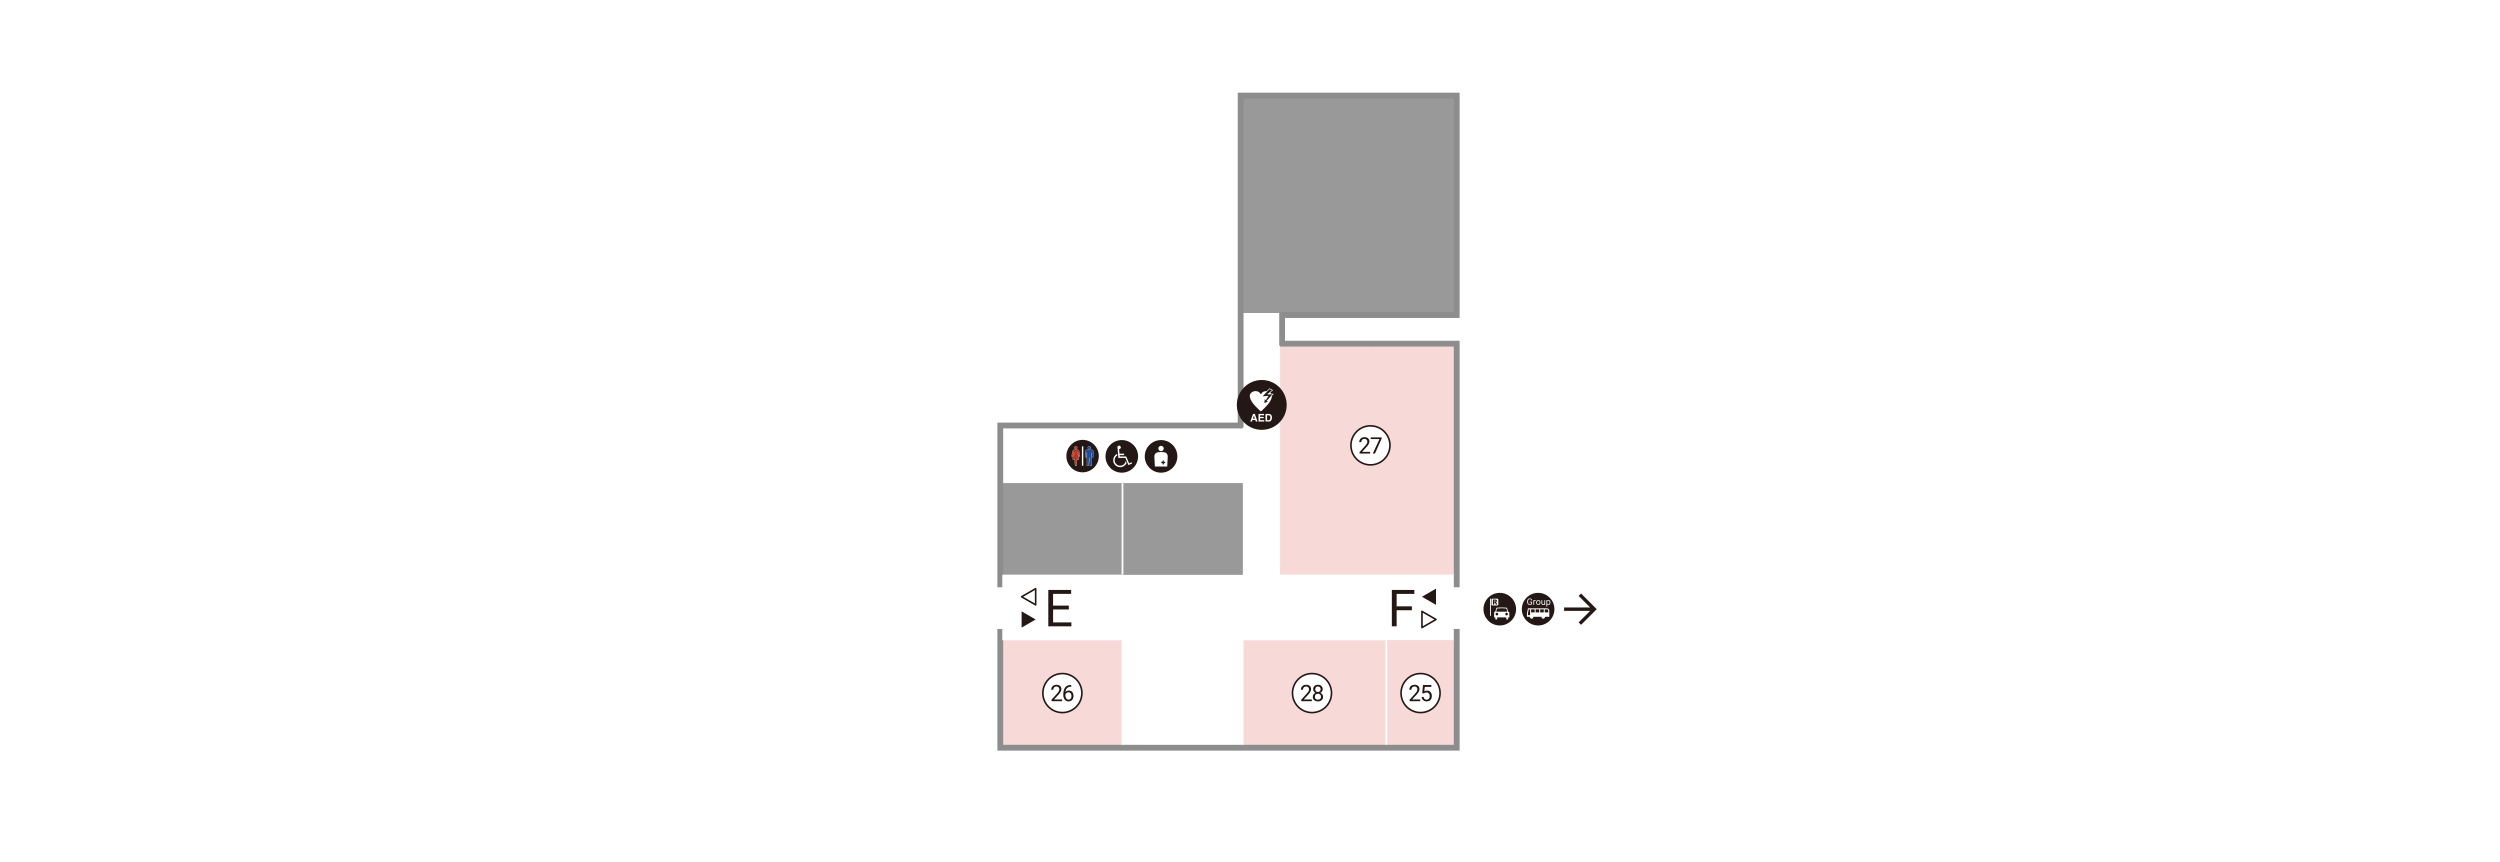 <?xml version="1.0" encoding="UTF-8"?><svg xmlns="http://www.w3.org/2000/svg" viewBox="0 0 768.833 265.13"><defs><style>.cls-1,.cls-2{stroke-width:.535px;}.cls-1,.cls-2,.cls-3{stroke-miterlimit:10;}.cls-1,.cls-2,.cls-4{fill:none;}.cls-1,.cls-3{stroke:#fff;}.cls-2{stroke:#8d8d8d;}.cls-3{fill:#be3320;stroke-width:.065px;}.cls-4,.cls-5{stroke:#231815;stroke-width:.5px;}.cls-5{stroke-linecap:round;stroke-linejoin:round;}.cls-5,.cls-6{fill:#fff;}.cls-7{fill:#f7d9d7;}.cls-7,.cls-8,.cls-9,.cls-10,.cls-11,.cls-12,.cls-6{stroke-width:0px;}.cls-8{fill:#231815;}.cls-9{fill:#221613;}.cls-10{fill:#1e4c96;}.cls-11{fill:#8d8d8d;}.cls-12{fill:#999;}</style></defs><g id="_規範"><rect class="cls-6" width="768.833" height="265.13"/></g><g id="_日本語"><rect class="cls-6" x="285.914" y="180.615" width="23.895" height="12.806"/><rect class="cls-6" x="300.818" y="192.741" width="3.241" height="8.274" transform="translate(105.56 499.317) rotate(-90)"/><rect class="cls-6" x="299.223" y="181.014" width="3.241" height="12.806" transform="translate(113.426 488.26) rotate(-90)"/><polygon class="cls-6" points="420.947 176.715 393.67 176.715 393.67 106.308 393.67 96.26 382.161 96.26 382.161 131.479 382.161 148.608 382.161 176.715 345.203 176.715 308.244 176.715 308.244 196.916 345.203 196.916 382.161 196.916 447.362 196.916 447.362 176.715 420.947 176.715"/><rect class="cls-7" x="382.161" y="196.916" width="65.202" height="32.406"/><rect class="cls-7" x="426.338" y="196.916" width="21.024" height="32.406"/><circle class="cls-6" cx="436.871" cy="213.143" r="6"/><circle class="cls-4" cx="436.871" cy="213.143" r="6"/><path class="cls-9" d="M436.769,215.632h-3.261v-.455l1.631-1.812c.15-.166.275-.313.373-.44.1-.128.178-.244.236-.351.059-.105.099-.205.121-.297.023-.093.035-.187.035-.282,0-.123-.02-.239-.059-.347-.039-.108-.095-.203-.168-.282-.072-.08-.162-.144-.27-.189-.107-.047-.23-.07-.369-.07-.168,0-.314.024-.439.075-.124.05-.227.119-.309.208s-.145.195-.186.32c-.041.124-.061.261-.061.411h-.633c0-.209.035-.407.104-.595.07-.187.174-.35.311-.488.137-.14.307-.249.509-.33s.438-.121.704-.121c.234,0,.445.031.631.096.186.063.343.154.471.271.129.117.229.258.297.422s.102.346.102.544c0,.146-.024.293-.074.44-.051.148-.117.296-.202.443-.085.146-.184.292-.298.438-.113.145-.232.286-.358.425l-1.337,1.449h2.499v.517Z"/><path class="cls-9" d="M437.379,213.137l.253-2.481h2.55v.584h-2.014l-.15,1.357c.09-.053.204-.102.344-.147.141-.045.303-.068.487-.068.228,0,.434.04.617.118.183.079.339.19.466.335.128.145.227.319.295.524s.102.435.102.688c0,.239-.032.46-.097.661-.065.202-.163.376-.292.523-.131.146-.294.262-.491.345-.196.083-.429.125-.695.125-.2,0-.39-.028-.569-.084-.179-.056-.338-.141-.477-.255-.139-.113-.253-.257-.342-.431-.089-.173-.144-.376-.164-.608h.598c.039.285.141.5.305.645s.381.217.649.217c.15,0,.284-.026.399-.078.117-.053.215-.128.296-.226.081-.099.143-.217.185-.357.043-.14.063-.297.063-.47,0-.155-.021-.3-.065-.435-.043-.134-.106-.251-.191-.35-.084-.1-.188-.178-.312-.234-.124-.058-.266-.086-.426-.086-.106,0-.199.008-.276.022s-.147.036-.208.063c-.062.027-.118.061-.17.101-.051.04-.105.084-.162.132l-.506-.13Z"/><circle class="cls-6" cx="403.485" cy="213.143" r="6"/><circle class="cls-4" cx="403.485" cy="213.143" r="6"/><path class="cls-9" d="M403.436,215.632h-3.261v-.455l1.63-1.812c.15-.166.275-.313.374-.44.1-.128.178-.244.236-.351.058-.105.099-.205.121-.297.023-.093.034-.187.034-.282,0-.123-.02-.239-.058-.347-.039-.108-.095-.203-.168-.282-.072-.08-.163-.144-.27-.189-.107-.047-.23-.07-.369-.07-.169,0-.315.024-.439.075-.124.05-.228.119-.31.208s-.144.195-.185.32c-.041.124-.062.261-.062.411h-.632c0-.209.034-.407.104-.595.07-.187.173-.35.31-.488.137-.14.307-.249.51-.33.202-.081.438-.121.704-.121.234,0,.444.031.63.096.187.063.344.154.472.271.129.117.228.258.296.422s.103.346.103.544c0,.146-.024.293-.075.44-.05.148-.117.296-.201.443-.085.146-.184.292-.298.438-.113.145-.233.286-.358.425l-1.337,1.449h2.499v.517Z"/><path class="cls-9" d="M406.774,211.954c0,.248-.065.469-.196.663-.132.193-.309.345-.532.454.128.055.243.123.348.205.104.082.192.175.267.279.073.104.131.217.171.34.039.123.06.254.06.393,0,.229-.041.43-.121.605-.081.175-.193.323-.335.442-.143.12-.311.21-.503.271s-.4.093-.624.093c-.223,0-.432-.031-.625-.093-.194-.062-.361-.151-.503-.271-.141-.119-.252-.268-.333-.442-.081-.176-.121-.377-.121-.605,0-.139.02-.27.058-.393.039-.123.095-.237.166-.342.072-.105.159-.198.262-.28s.218-.15.345-.205c-.221-.109-.396-.261-.522-.455-.128-.193-.191-.413-.191-.659,0-.217.036-.41.109-.579.072-.17.174-.313.304-.43s.285-.205.465-.267c.181-.062.376-.092.588-.092s.407.03.587.092c.179.062.333.15.465.267.131.116.232.26.306.43.072.169.109.362.109.579ZM406.257,214.274c0-.139-.023-.267-.069-.383-.047-.116-.112-.216-.197-.299-.084-.083-.185-.147-.302-.193-.118-.045-.247-.068-.389-.068-.144,0-.273.023-.39.068-.116.046-.215.11-.297.193s-.146.183-.189.299c-.045.116-.067.244-.067.383,0,.144.021.271.065.383.043.112.105.207.188.286.082.078.182.138.3.179.117.041.25.062.397.062.146,0,.277-.021.396-.062.117-.041.217-.101.299-.179.082-.079.146-.174.189-.286.045-.111.066-.239.066-.383ZM406.141,211.964c0-.123-.02-.236-.06-.342-.04-.104-.097-.195-.171-.271s-.162-.136-.265-.18c-.103-.043-.216-.064-.339-.064s-.235.02-.338.06-.191.097-.265.171c-.074.074-.132.164-.171.271-.04.105-.061.225-.061.356,0,.128.021.244.061.349.039.105.096.194.169.269.072.074.16.131.263.171s.217.06.342.06c.126,0,.239-.02.342-.06s.19-.097.264-.171c.072-.074.129-.163.169-.269.04-.104.06-.221.06-.349Z"/><polygon class="cls-12" points="447.362 30.015 447.362 96.26 393.67 96.26 382.161 96.26 382.161 96.26 382.161 30.015 447.362 30.015"/><polygon class="cls-7" points="420.947 106.307 393.67 106.307 393.67 176.715 420.947 176.715 447.362 176.715 447.362 106.307 420.947 106.307"/><rect class="cls-12" x="345.203" y="148.608" width="36.958" height="28.108"/><polygon class="cls-6" points="345.203 148.608 308.244 148.608 308.244 131.479 382.161 131.479 382.161 148.608 345.203 148.608"/><rect class="cls-7" x="308.244" y="196.916" width="36.958" height="32.406"/><rect class="cls-12" x="308.244" y="148.608" width="36.958" height="28.108"/><polyline class="cls-12" points="308.244 148.608 382.161 148.608 382.161 176.715 345.203 176.715"/><line class="cls-1" x1="382.161" y1="196.916" x2="382.161" y2="229.322"/><line class="cls-1" x1="426.338" y1="196.916" x2="426.338" y2="229.322"/><line class="cls-1" x1="345.203" y1="229.322" x2="345.203" y2="196.916"/><line class="cls-1" x1="345.203" y1="148.608" x2="345.203" y2="176.715"/><polyline class="cls-2" points="447.362 196.916 447.362 229.322 382.161 229.322"/><line class="cls-2" x1="382.161" y1="131.479" x2="382.161" y2="96.26"/><line class="cls-2" x1="447.362" y1="196.916" x2="447.362" y2="176.715"/><line class="cls-2" x1="393.67" y1="96.26" x2="393.67" y2="106.308"/><polyline class="cls-2" points="420.947 106.308 447.362 106.308 447.362 176.715"/><polyline class="cls-2" points="393.67 96.26 447.362 96.26 447.362 30.015 382.161 30.015 382.161 96.26 382.161 96.26"/><line class="cls-2" x1="420.947" y1="106.308" x2="393.67" y2="106.308"/><line class="cls-2" x1="345.203" y1="229.322" x2="382.161" y2="229.322"/><polyline class="cls-2" points="382.161 131.479 308.244 131.479 308.244 148.608"/><polyline class="cls-2" points="345.203 229.322 308.244 229.322 308.244 196.916"/><line class="cls-2" x1="308.244" y1="148.608" x2="308.244" y2="176.715"/><path class="cls-11" d="M447.362,30.015v66.245h-53.692v10.047h53.692v123.015h-139.118v-97.844h73.916V30.015h65.202M448.879,28.498h-68.235v101.464h-73.916v100.877h142.151v-126.048h-53.692v-7.014h53.692V28.498h0Z"/><rect class="cls-6" x="306.576" y="180.615" width="3.241" height="12.806"/><rect class="cls-6" x="446.42" y="180.615" width="2.886" height="12.806"/><path class="cls-8" d="M318.501,190.512l-4.321,2.495v-4.989s4.321,2.494,4.321,2.494Z"/><path class="cls-5" d="M314.18,183.523l4.321-2.495v4.989s-4.321-2.494-4.321-2.494Z"/><path class="cls-8" d="M437.298,183.523l4.321-2.495v4.989s-4.321-2.494-4.321-2.494Z"/><path class="cls-5" d="M441.619,190.512l-4.321,2.495v-4.989s4.321,2.494,4.321,2.494Z"/><path class="cls-8" d="M434.203,187.671h-4.692v4.938h-1.474v-11.181h6.926v1.213h-5.452v3.824h4.692v1.206Z"/><path class="cls-8" d="M328.706,187.44h-4.846v3.962h5.629v1.206h-7.103v-11.181h7.025v1.213h-5.552v3.594h4.846v1.206Z"/><path class="cls-8" d="M337.926,140.265c0,2.757-2.235,4.992-4.992,4.992-2.757,0-4.992-2.235-4.992-4.992s2.235-4.992,4.992-4.992c2.757,0,4.992,2.235,4.992,4.992"/><path class="cls-10" d="M335.006,138.159c-.264,0-.478-.214-.478-.477,0-.263.214-.477.478-.477.263,0,.477.214.477.477,0,.263-.214.477-.477.477Z"/><path class="cls-6" d="M335.006,137.237c.246,0,.445.199.445.444,0,.246-.199.445-.445.445-.245,0-.445-.199-.445-.445,0-.245.199-.444.445-.444M335.006,137.172c-.281,0-.51.228-.51.509,0,.281.229.51.51.51s.51-.229.51-.51c0-.281-.229-.509-.51-.509h0Z"/><path class="cls-10" d="M335.228,143.272l-.21-2.564-.202,2.535-.521.03-.032-4.123-.079.032.032,1.435-.393.032-.115-1.565c-.02-.383.249-.724.625-.793.219-.041.443-.062.674-.062.229,0,.455.021.673.062.377.069.646.41.625.793l-.083,1.535-.393.03-.032-1.5-.079.032.032,4.091h-.521Z"/><path class="cls-6" d="M335.006,138.26c.228,0,.451.021.668.061.366.068.618.397.598.76l-.082,1.535h-.361v-1.467h-.111v4.091h-.489l-.178-2.535h-.089l-.178,2.535h-.489v-4.091h-.111v1.467h-.361l-.083-1.535c-.02-.362.232-.692.598-.76.216-.04.439-.061.667-.061M335.006,138.195c-.228,0-.456.021-.679.062-.393.072-.673.428-.651.827l.083,1.535.003.061h.468v2.624h.614l.004-.06.158-2.246.158,2.246.004.06h.614v-2.624h.469l.003-.061.082-1.535c.022-.399-.258-.754-.651-.827-.223-.041-.452-.062-.68-.062h0Z"/><path class="cls-3" d="M331.462,139.063l.345,1.289h.334l-.269-1.525c-.042-.235-.217-.435-.462-.496-.179-.044-.367-.069-.559-.069-.193,0-.38.024-.559.069-.246.061-.421.261-.462.496l-.269,1.525h.334l.345-1.289.139.518c-.319.474-.505,1.045-.505,1.66h.579l.175,1.999h.447l.175-1.999h.58c0-.615-.186-1.186-.505-1.66l.139-.518Z"/><path class="cls-3" d="M330.85,138.129c.245,0,.444-.199.444-.445,0-.245-.199-.444-.444-.444-.246,0-.445.199-.445.444,0,.246.199.445.445.445Z"/><rect class="cls-6" x="332.722" y="137.277" width=".424" height="5.963"/><path class="cls-8" d="M466.246,187.339c0,2.769-2.245,5.014-5.014,5.014-2.769,0-5.014-2.245-5.014-5.014s2.245-5.014,5.014-5.014c2.769,0,5.014,2.245,5.014,5.014"/><rect class="cls-6" x="458.254" y="184.103" width=".271" height="5.293"/><path class="cls-6" d="M460.53,184.103h-1.604c-.139,0-.251.112-.251.251v1.604c0,.139.112.251.251.251h1.604c.139,0,.251-.112.251-.251v-1.604c0-.139-.112-.251-.251-.251M459.998,185.928l-.088-.278c-.084-.265-.137-.332-.29-.332h-.086v.61h-.412v-1.543h.734c.274,0,.497.124.497.389,0,.206-.098.343-.296.389v.005c.133.035.142.152.219.34l.15.42h-.429Z"/><path class="cls-6" d="M459.642,184.677h-.108v.35h.108c.133,0,.301-.005.301-.179,0-.144-.144-.17-.301-.17"/><path class="cls-6" d="M463.797,188.105l-.342-1.194c-.533-.062-1.075-.094-1.625-.094-.55,0-1.092.032-1.625.094l-.343,1.194c-.206,0-.371.167-.371.373l-0,1.388.369-0v.593c.09.033.185.051.287.051.1,0,.198-.017.287-.049v-.595l2.795-0v.593c.09.033.185.051.287.051.1,0,.198-.017.287-.049v-.595h.37v-1.387c0-.206-.167-.373-.373-.373M460.389,187.13l.012-.001c.472-.049.952-.074,1.428-.074.476,0,.956.025,1.428.074l.012.001.28.975h-3.443l.282-.975ZM460.342,189.259c-.225,0-.408-.183-.408-.408,0-.225.183-.408.408-.408.225,0,.408.183.408.408,0,.225-.183.408-.408.408M463.317,189.259c-.225,0-.408-.183-.408-.408,0-.225.182-.408.408-.408.225,0,.408.183.408.408,0,.225-.182.408-.408.408"/><polygon class="cls-8" points="486.229 182.522 491.046 187.34 486.229 192.157 485.478 191.406 489.013 187.872 481.018 187.872 481.018 186.808 489.013 186.808 485.478 183.273 486.229 182.522"/><path class="cls-8" d="M478.038,187.339c0,2.769-2.245,5.014-5.014,5.014-2.769,0-5.014-2.245-5.014-5.014s2.245-5.014,5.014-5.014c2.769,0,5.014,2.245,5.014,5.014"/><path class="cls-6" d="M475.784,187.092h-5.786c-.065,0-.119.045-.134.106l-.279,1.386v1.099h.899v.041c0,.302.245.547.547.547.302,0,.547-.245.547-.547v-.041h2.465v.038c0,.302.244.547.547.547.302,0,.547-.245.547-.547v-.038h1.324v-1.914c0-.374-.303-.677-.677-.677M470.558,189.182h-.667v-.563l.255-1.221h.411v1.784M471.958,188.336h-1.099v-.938h1.099v.938ZM473.359,188.336h-1.1v-.938l1.1 0v.938M474.759,188.336h-1.1v-.938h1.1v.938M475.06,188.336v-.938h.723c.204,0,.371.166.371.371l.001.567h-1.095Z"/><path class="cls-6" d="M471.173,185.761c-.02.027-.045.057-.078.089s-.077.063-.132.092c-.054.028-.121.053-.199.072-.079.02-.174.03-.284.03-.119,0-.229-.021-.329-.063-.101-.042-.187-.103-.259-.183s-.128-.177-.169-.292c-.04-.115-.061-.246-.061-.393v-.153c0-.146.018-.277.052-.392.035-.115.085-.212.152-.292.066-.08.149-.141.247-.183s.21-.063.336-.063c.112,0,.211.015.295.045.085.03.156.072.216.125.059.053.106.117.141.19.035.074.06.154.072.241h-.259c-.01-.053-.025-.103-.047-.15-.021-.047-.05-.088-.087-.124-.036-.036-.082-.063-.136-.084-.054-.021-.118-.031-.193-.031-.092,0-.171.017-.237.05s-.121.081-.164.143-.075.137-.096.225c-.021.088-.032.188-.032.298v.156c0,.113.014.214.04.303.027.089.065.164.114.226.049.062.107.109.177.141.068.032.145.048.228.048.07,0,.13-.004.179-.014.049-.009.09-.021.124-.035.033-.014.061-.029.081-.046s.037-.032.051-.046v-.44h-.453v-.21h.711v.719Z"/><path class="cls-6" d="M472.269,184.785c-.021-.003-.042-.006-.061-.007-.018-.001-.039-.002-.062-.002-.086,0-.156.019-.21.057-.055.038-.096.088-.122.152v1.034h-.249v-1.457h.242l.004.168c.038-.06.085-.107.142-.143s.125-.053.206-.053c.018,0,.038.002.062.006s.04.008.049.013v.231Z"/><path class="cls-6" d="M472.415,185.276c0-.106.016-.204.047-.294s.075-.168.132-.235.126-.119.208-.156.173-.057.274-.057c.104,0,.196.019.278.057s.151.09.209.156.102.145.132.235.046.188.046.294v.03c0,.106-.016.204-.046.294s-.074.168-.132.234-.127.118-.209.155c-.081.037-.173.056-.275.056s-.194-.019-.276-.056c-.081-.037-.15-.089-.208-.155s-.102-.144-.133-.234-.047-.188-.047-.294v-.03ZM472.665,185.305c0,.073.008.141.025.206.017.064.043.121.077.17.035.049.078.088.13.117.051.029.111.043.181.043.068,0,.128-.014.181-.043.052-.029.095-.068.129-.117s.06-.105.077-.17c.018-.065.026-.133.026-.206v-.03c0-.072-.009-.14-.026-.205s-.043-.122-.078-.171c-.034-.049-.078-.088-.13-.117s-.112-.044-.182-.044c-.068,0-.128.015-.179.044-.052.029-.094.068-.129.117-.034.049-.061.106-.077.171-.018.065-.025.133-.025.205v.03Z"/><path class="cls-6" d="M474.953,185.873c-.046.054-.104.096-.174.126-.07.03-.154.045-.253.045-.072,0-.137-.01-.195-.03s-.108-.052-.15-.096c-.043-.043-.075-.1-.098-.168-.023-.069-.035-.151-.035-.249v-.941h.249v.944c0,.065.008.12.023.162.015.042.035.076.061.101.025.024.054.042.086.051.032.01.065.014.1.014.102,0,.183-.019.244-.058s.106-.09.136-.155v-1.06h.249v1.457h-.237l-.005-.144Z"/><path class="cls-6" d="M476.803,185.305c0,.107-.013.205-.038.295s-.062.168-.109.234c-.048.066-.107.118-.177.154-.07.037-.15.055-.24.055-.092,0-.172-.014-.24-.043s-.128-.07-.177-.125v.701h-.249v-2.017h.228l.012.162c.05-.061.109-.107.18-.14.069-.033.15-.049.243-.049.092,0,.173.018.243.054.07.036.13.086.178.151.049.065.085.143.11.234.024.091.037.192.037.304v.028ZM476.554,185.277c0-.073-.008-.141-.023-.205-.015-.064-.039-.121-.071-.169-.032-.049-.073-.087-.122-.115-.05-.028-.108-.042-.177-.042-.042,0-.08.005-.115.015-.034.01-.065.024-.093.042-.028.018-.053.039-.074.064-.021.024-.041.051-.057.08v.696c.016.029.035.055.057.08s.046.046.074.063c.027.017.059.031.094.041.035.01.074.015.117.015.067,0,.125-.014.174-.043.05-.029.09-.067.122-.116.032-.049.057-.105.071-.17.016-.065.023-.134.023-.207v-.028Z"/><path class="cls-8" d="M362.077,140.349c0,2.769-2.245,5.014-5.014,5.014-2.769,0-5.014-2.245-5.014-5.014s2.245-5.014,5.014-5.014c2.769,0,5.014,2.245,5.014,5.014"/><path class="cls-6" d="M357.063,138.763c.457,0,.827-.37.827-.828,0-.457-.371-.827-.827-.827-.457,0-.828.37-.828.827,0,.457.37.828.828.828"/><path class="cls-6" d="M358.066,139.086c-.328-.048-.663-.075-1.003-.075-.341,0-.676.026-1.004.075-.646.096-1.1.674-1.055,1.314l.162,3.079h3.792l.162-3.079c.045-.64-.409-1.219-1.055-1.314M358.331,142.424h-.399v.399h-.399v-.399h-.399v-.399h.399v-.399h.399v.399h.399v.399Z"/><path class="cls-8" d="M350.004,140.349c0,2.769-2.245,5.014-5.014,5.014-2.769,0-5.014-2.245-5.014-5.014s2.245-5.014,5.014-5.014c2.769,0,5.014,2.245,5.014,5.014"/><path class="cls-6" d="M346.469,142.393c-.341.758-1.099,1.281-1.974,1.281-1.185,0-2.156-.961-2.156-2.156,0-.854.501-1.59,1.227-1.942l.042.491c-.491.299-.821.832-.821,1.451,0,.939.768,1.707,1.707,1.707.875,0,1.59-.651,1.697-1.483l.277.651ZM344.154,138.124l.128,1.387h1.409v.448h-1.377l.042.416h1.985l.896,2.112.757-.32.16.363-1.131.491-.939-2.198h-2.145l-.256-2.988c-.042-.075-.064-.16-.064-.246,0-.299.235-.544.534-.544.299,0,.544.245.544.544,0,.288-.246.533-.544.533"/><path class="cls-8" d="M395.698,124.527c0,4.234-3.431,7.666-7.664,7.666s-7.664-3.432-7.664-7.666,3.431-7.666,7.664-7.666,7.664,3.432,7.664,7.666"/><path class="cls-6" d="M390.973,121.098c-.087-.14-.195-.271-.33-.381l.875-.716-1.14-.585-.821.891c-.057-.005-.11-.028-.168-.028-.697,0-1.232.301-1.508.82-.046.096-.065.12-.127.12-.055,0-.074-.023-.121-.12-.276-.519-.813-.82-1.508-.82-.925,0-1.781.639-1.781,1.437,0,1.549,1.787,3.28,2.241,3.715l.809.79c.056.047.276.268.36.268.09,0,.308-.221.363-.268l.814-.79c.448-.435,2.23-2.158,2.238-3.704l.554-.622-.75-.008ZM389.969,123.45l-1.135.532.124-1.245.284.38.878-1.379-1.815.133,2.113-2.215.752.386-1.496,1.237,1.621.016-1.787,2.009.462.147Z"/><path class="cls-6" d="M385.341,127.296h.555l.829,2.342h-.532l-.153-.48h-.863l-.158.48h-.514l.836-2.342ZM385.311,128.752h.599l-.297-.921-.302.921Z"/><path class="cls-6" d="M388.729,127.712h-1.215v.496h1.113v.407h-1.113v.601h1.272v.422h-1.75v-2.342h1.693v.416Z"/><path class="cls-6" d="M390.563,127.347c.164.053.297.153.398.297.082.117.137.242.167.379.03.135.044.263.044.388,0,.311-.062.574-.187.79-.171.292-.432.438-.784.438h-1.01v-2.342h1.01c.144.004.265.02.361.052ZM389.668,127.703v1.528h.45c.231,0,.391-.114.484-.341.05-.124.075-.274.075-.446,0-.238-.037-.42-.112-.548s-.224-.192-.446-.192h-.45Z"/><circle class="cls-6" cx="326.716" cy="213.143" r="6"/><circle class="cls-4" cx="326.716" cy="213.143" r="6"/><path class="cls-9" d="M326.645,215.632h-3.261v-.455l1.63-1.812c.15-.166.275-.313.374-.44.1-.128.178-.244.236-.351.058-.105.099-.205.121-.297.023-.093.034-.187.034-.282,0-.123-.02-.239-.058-.347-.039-.108-.095-.203-.168-.282-.072-.08-.163-.144-.27-.189-.107-.047-.23-.07-.369-.07-.169,0-.315.024-.439.075-.124.05-.228.119-.31.208s-.144.195-.185.32c-.041.124-.062.261-.062.411h-.632c0-.209.034-.407.104-.595.07-.187.173-.35.31-.488.137-.14.307-.249.51-.33.202-.081.438-.121.704-.121.234,0,.444.031.63.096.187.063.344.154.472.271.129.117.228.258.296.422s.103.346.103.544c0,.146-.024.293-.075.44-.05.148-.117.296-.201.443-.085.146-.184.292-.298.438-.113.145-.233.286-.358.425l-1.337,1.449h2.499v.517Z"/><path class="cls-9" d="M329.443,210.651v.537h-.059c-.303,0-.561.045-.772.137-.212.091-.386.212-.522.364-.137.151-.24.325-.312.521-.07.196-.115.399-.133.608.137-.157.297-.271.48-.343.183-.072.381-.108.593-.108.248,0,.462.048.641.143.179.094.326.219.442.372.116.154.202.329.259.524.056.196.083.396.083.602,0,.237-.033.459-.099.665-.066.206-.164.385-.294.537-.13.151-.291.271-.482.358s-.413.132-.666.132c-.27,0-.504-.056-.704-.168-.201-.111-.367-.258-.501-.438-.133-.182-.233-.386-.299-.614-.066-.228-.1-.457-.1-.687v-.298c0-.232.015-.464.043-.695s.078-.452.148-.663c.071-.211.165-.406.282-.588.117-.181.265-.338.441-.472.176-.133.386-.237.629-.312.242-.075.523-.113.842-.113h.059ZM328.612,212.893c-.111,0-.219.018-.321.054-.103.035-.196.083-.281.145-.086.062-.161.134-.226.218-.065.083-.115.172-.149.268v.232c0,.224.027.42.081.59.053.17.125.312.215.428.09.114.193.202.31.261.116.06.236.089.362.089.146,0,.275-.027.39-.083.113-.057.21-.135.289-.236.078-.102.138-.222.179-.36.041-.14.062-.292.062-.458,0-.148-.019-.291-.056-.429-.038-.139-.095-.26-.17-.366-.075-.105-.17-.19-.283-.255-.114-.063-.247-.096-.4-.096Z"/><circle class="cls-6" cx="421.461" cy="136.961" r="6"/><circle class="cls-4" cx="421.461" cy="136.961" r="6"/><path class="cls-9" d="M421.373,139.484h-3.262v-.455l1.631-1.812c.15-.167.275-.313.374-.441.1-.127.178-.244.236-.351.058-.105.099-.205.121-.297.022-.093.034-.187.034-.282,0-.123-.02-.239-.059-.347-.038-.108-.094-.203-.167-.282s-.163-.143-.271-.189c-.106-.047-.229-.07-.369-.07-.168,0-.314.025-.438.075s-.228.12-.31.208-.144.195-.185.32c-.041.124-.062.261-.062.412h-.633c0-.209.035-.408.104-.595s.173-.35.31-.489.307-.249.51-.33c.202-.081.438-.121.703-.121.235,0,.445.032.631.096s.344.154.472.271c.129.118.228.258.296.422s.103.345.103.543c0,.146-.024.293-.075.441s-.117.295-.201.443c-.085.146-.184.292-.298.438-.114.145-.233.286-.358.425l-1.337,1.449h2.499v.516Z"/><path class="cls-9" d="M424.906,134.863l-2.062,4.621h-.662l2.054-4.457h-2.693v-.52h3.363v.355Z"/></g></svg>